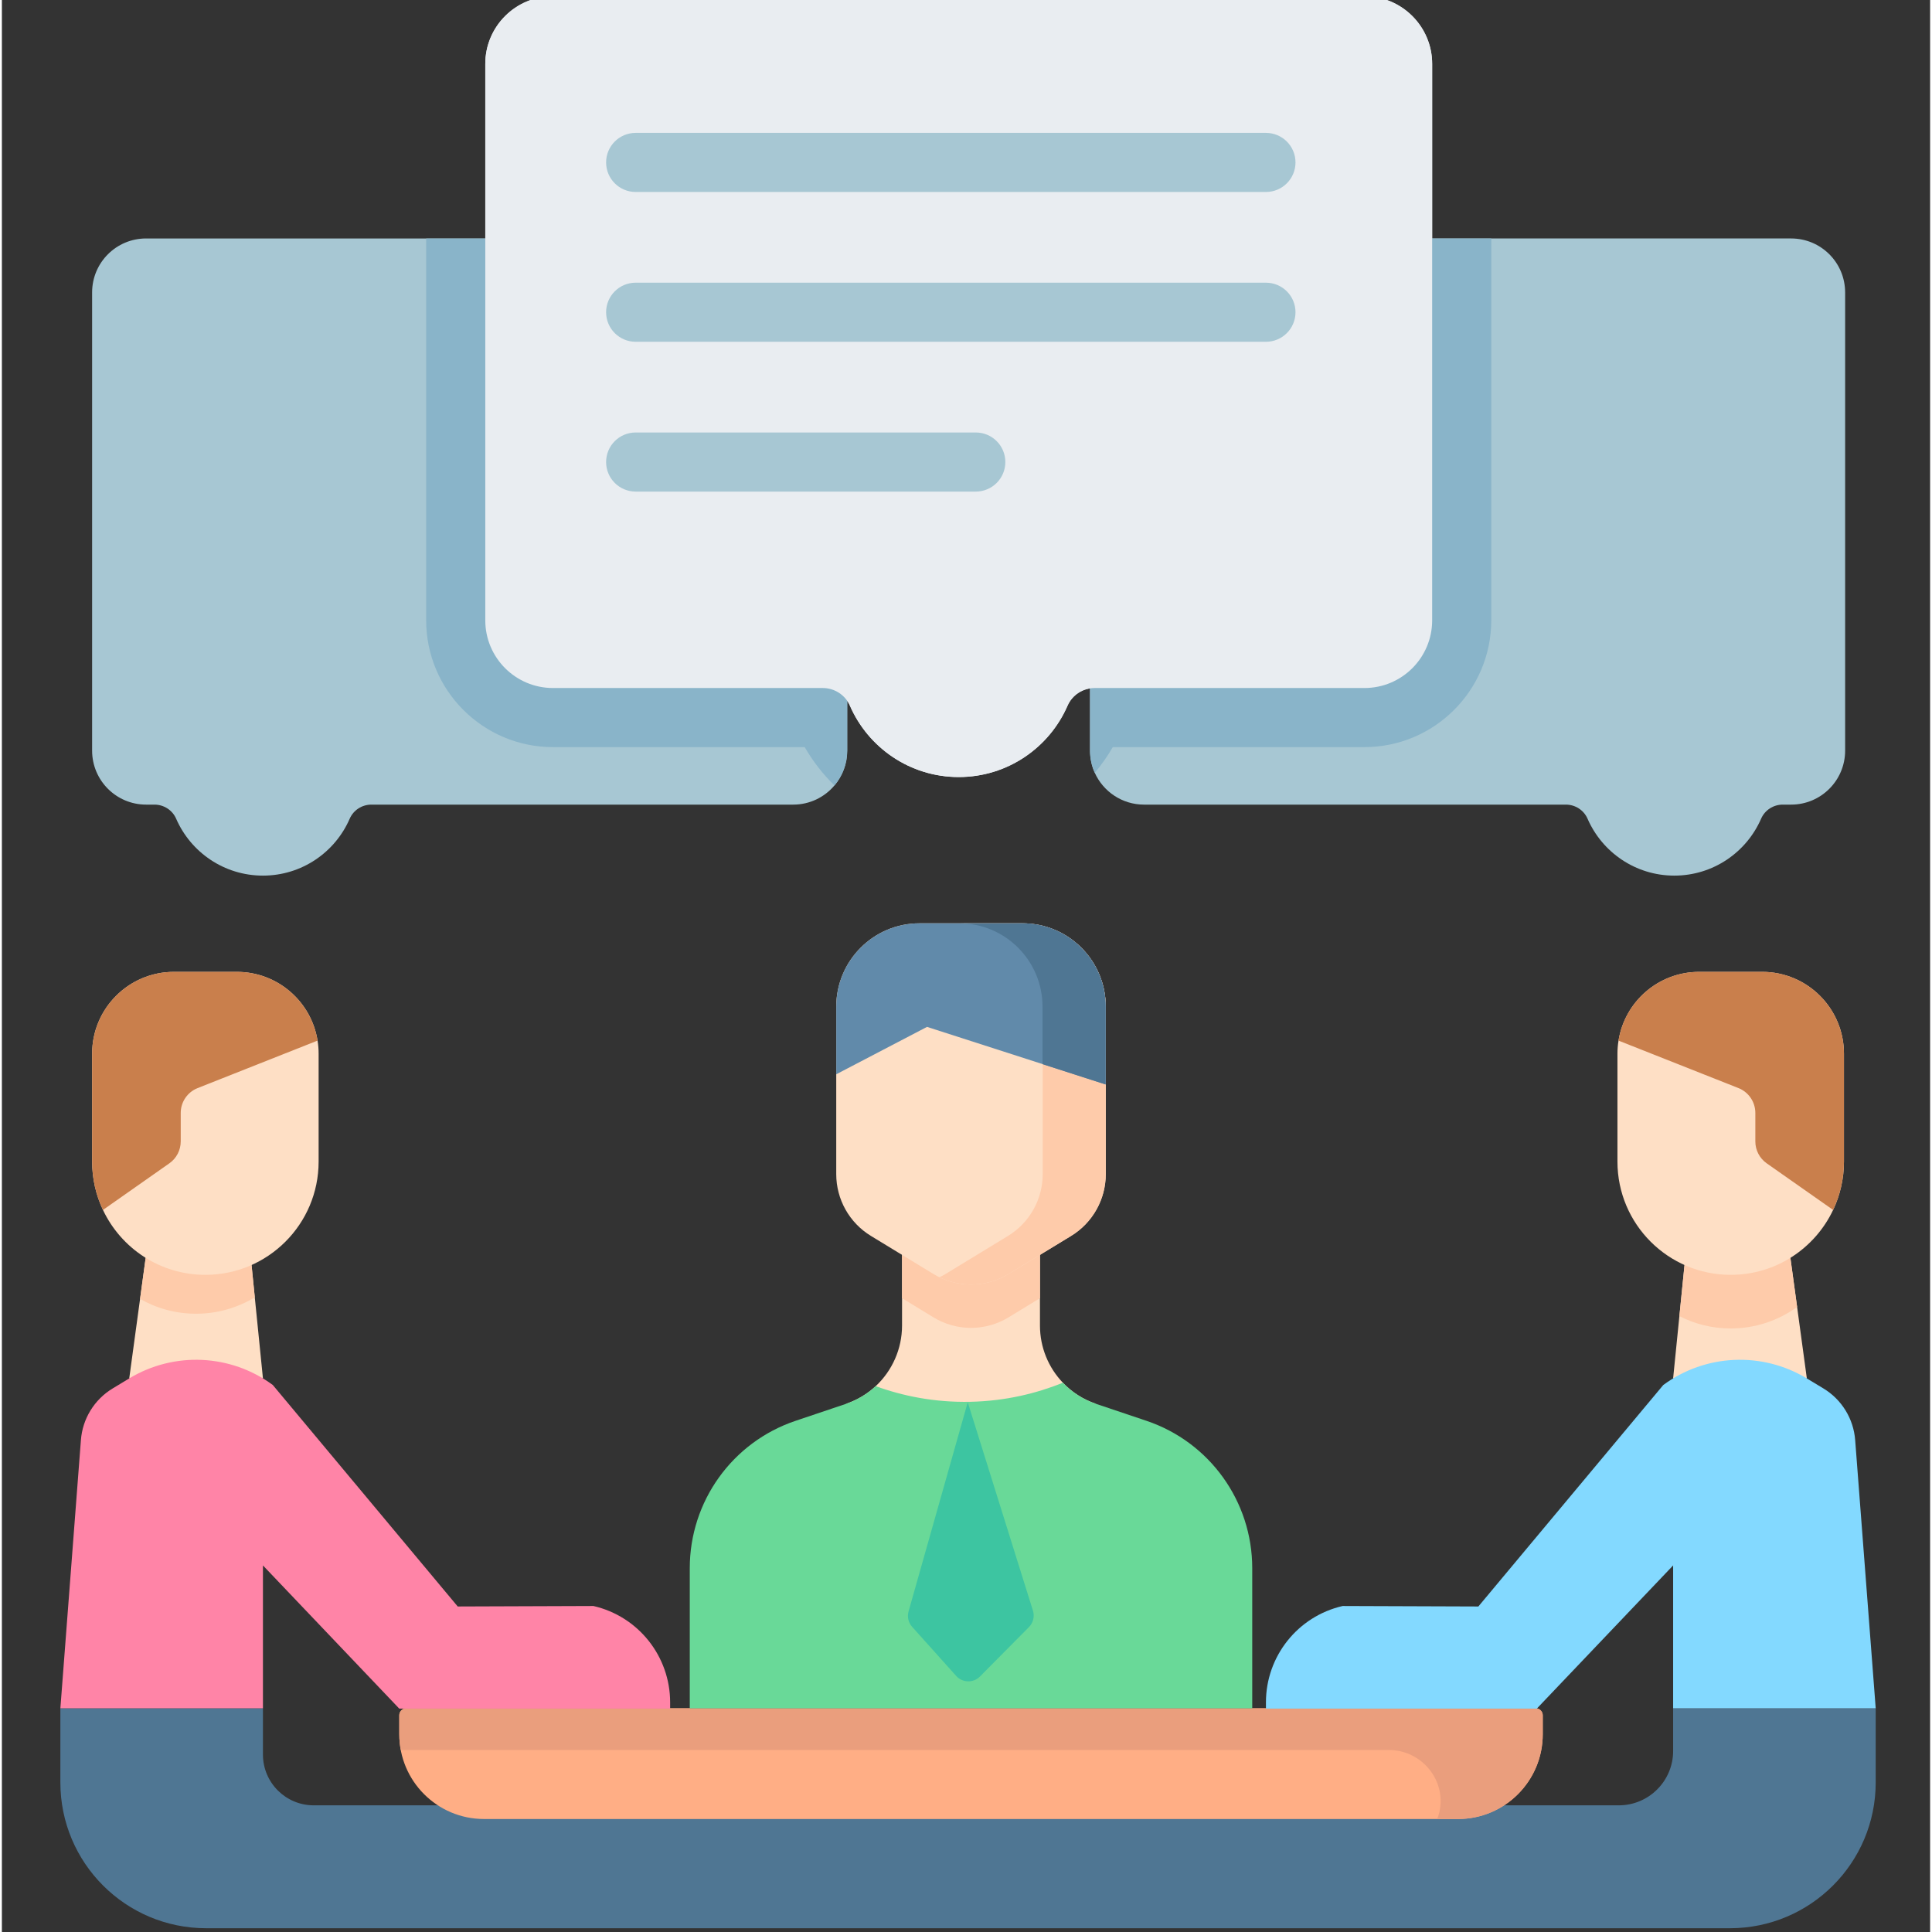 <svg height="511pt" viewBox="-15 1 511 511.999" width="511pt" xmlns="http://www.w3.org/2000/svg"><rect x="-15" y="1" width="511" height="511.999" fill="#333333" stroke="none"/><path d="m427.898 453.715v11.309c0 7.957-6.449 14.406-14.406 14.406h-345.852c-7.434 0-13.457-6.027-13.457-13.461v-12.258h-53.684v19.652c0 21.34 17.297 38.637 38.633 38.637h403.816c21.336 0 38.633-17.297 38.633-38.637v-19.652h-53.684zm0 0" fill="#4f7693"/><path d="m370.883 483.055h-258.113c-12.402 0-22.457-10.055-22.457-22.461v-5.02c0-1.027.832-1.859 1.859-1.859h299.312c1.023 0 1.859.832 1.859 1.859v5.02c0 12.406-10.059 22.461-22.461 22.461zm0 0" fill="#ffae85"/><path d="m391.484 453.715h-299.312c-1.027 0-1.859.832-1.859 1.859v5.02c0 1.426.145 2.812.398 4.164h261.824c8.715 0 15.383 8.062 13.398 16.547-.172.73-.379 1.332-.625 1.75h5.574c12.406 0 22.461-10.059 22.461-22.461v-5.023c0-1.023-.836-1.855-1.859-1.855zm0 0" fill="#ea9e7d"/><path d="m54.184 366.289h-35.434l2.871-21.066 1.805-13.23 27.48 1.684 1.117 11.129zm0 0" fill="#fedfc5"/><path d="m141.766 426.605-35.965.129-49.004-58.695c-11.16-8.23-26.18-8.918-38.047-1.742l-4.395 2.656c-4.859 2.938-7.996 8.047-8.414 13.707l-5.441 71.055h53.684v-37.859l36.129 37.949h71.781v-1.668c-.004-12.207-8.434-22.797-20.328-25.531zm0 0" fill="#ff84a7"/><path d="m52.023 344.805c-4.539 2.754-9.867 4.344-15.555 4.344-5.41 0-10.473-1.422-14.848-3.926l1.805-13.23 27.48 1.684zm0 0" fill="#fecbaa"/><path d="m68.938 280.227v28.598c0 16.582-13.438 30.02-30.008 30.02-11.996 0-22.34-7.027-27.145-17.199-1.836-3.883-2.871-8.238-2.871-12.82v-28.598c0-11.977 9.711-21.676 21.676-21.676h16.684c10.797 0 19.734 7.883 21.383 18.219.188 1.129.281 2.277.281 3.457zm0 0" fill="#fedfc5"/><path d="m68.656 276.77-31.781 12.582c-2.703 1.066-4.48 3.688-4.48 6.59v7.547c0 2.32-1.129 4.48-3.016 5.805l-17.594 12.352c-1.836-3.883-2.871-8.238-2.871-12.82v-28.598c0-11.977 9.711-21.676 21.676-21.676h16.684c10.797 0 19.734 7.883 21.383 18.219zm0 0" fill="#c97f4c"/><path d="m463.332 366.289h-35.438l1.66-16.504 1.617-16.109 27.48-1.684 2.102 15.359zm0 0" fill="#fedfc5"/><path d="m481.582 453.715-5.441-71.055c-.422-5.66-3.555-10.77-8.414-13.707l-4.395-2.656c-11.867-7.176-26.887-6.488-38.047 1.742l-49.004 58.695-35.965-.129c-11.898 2.734-20.328 13.324-20.328 25.531v1.664h71.781l36.129-37.949v37.859h53.684zm0 0" fill="#83d9ff"/><path d="m460.754 347.352c-4.941 3.582-11.027 5.703-17.605 5.703-4.895 0-9.52-1.172-13.594-3.27l1.617-16.109 27.48-1.684zm0 0" fill="#fecbaa"/><path d="m473.168 280.227v28.598c0 4.582-1.035 8.938-2.871 12.82-4.805 10.172-15.152 17.199-27.148 17.199-16.57 0-30.008-13.441-30.008-30.02v-28.598c0-1.18.098-2.328.285-3.457 1.648-10.336 10.586-18.219 21.383-18.219h16.695c11.961 0 21.664 9.703 21.664 21.676zm0 0" fill="#fedfc5"/><path d="m473.168 280.227v28.598c0 4.582-1.035 8.938-2.871 12.82l-17.594-12.348c-1.891-1.328-3.02-3.488-3.02-5.809v-7.547c0-2.902-1.773-5.523-4.477-6.59l-31.785-12.578c1.652-10.336 10.59-18.219 21.383-18.219h16.695c11.965-.004 21.668 9.699 21.668 21.672zm0 0" fill="#c97f4c"/><path d="m209.023 78.5v121.426c0 3.52-1.273 6.734-3.383 9.23-2.621 3.102-6.535 5.074-10.922 5.074h-111.789c-2.496 0-4.762 1.461-5.754 3.738-3.852 8.875-12.695 15.078-22.992 15.078-10.293 0-19.137-6.203-23-15.078-.992-2.277-3.258-3.738-5.742-3.738h-2.223c-7.902 0-14.305-6.41-14.305-14.305v-121.426c0-7.902 6.402-14.305 14.305-14.305h171.5c7.906 0 14.305 6.402 14.305 14.305zm0 0" fill="#a7c7d3"/><path d="m473.48 78.5v121.426c0 7.895-6.402 14.305-14.305 14.305h-2.223c-2.488 0-4.754 1.461-5.742 3.738-3.863 8.875-12.707 15.078-23.004 15.078-10.281 0-19.125-6.203-22.988-15.078-.992-2.277-3.258-3.738-5.742-3.738h-111.801c-5.805 0-10.809-3.465-13.051-8.434-.805-1.785-1.254-3.781-1.254-5.871v-121.426c0-7.902 6.398-14.305 14.305-14.305h171.5c7.902 0 14.305 6.402 14.305 14.305zm0 0" fill="#a7c7d3"/><path d="m346.094 0h-215.047c-9.91 0-17.941 8.031-17.941 17.941v147.449c0 9.906 8.031 17.941 17.941 17.941h71.484c3.117 0 5.961 1.828 7.207 4.688 4.836 11.125 15.926 18.906 28.836 18.906 12.906 0 23.996-7.777 28.836-18.906 1.242-2.859 4.086-4.688 7.203-4.688h71.48c9.91 0 17.945-8.031 17.945-17.941v-147.449c0-9.91-8.035-17.941-17.945-17.941zm0 0" fill="#e9edf1"/><path d="m209.023 78.5v121.426c0 3.52-1.273 6.734-3.383 9.23-3.051-2.977-5.711-6.391-7.883-10.16h-66.707c-18.535 0-33.609-15.074-33.609-33.605v-101.195h97.277c7.906 0 14.305 6.402 14.305 14.305zm0 0" fill="#89b4c9"/><path d="m379.699 64.195v101.195c0 18.531-15.078 33.605-33.609 33.605h-66.695c-1.398 2.426-2.996 4.699-4.77 6.801-.805-1.785-1.254-3.781-1.254-5.871v-121.426c0-7.902 6.398-14.305 14.305-14.305zm0 0" fill="#89b4c9"/><path d="m346.094 0h-215.047c-9.91 0-17.941 8.031-17.941 17.941v147.449c0 9.906 8.031 17.941 17.941 17.941h71.484c3.117 0 5.961 1.828 7.207 4.688 4.836 11.125 15.926 18.906 28.836 18.906 12.906 0 23.996-7.777 28.836-18.906 1.242-2.859 4.086-4.688 7.203-4.688h71.48c9.91 0 17.945-8.031 17.945-17.941v-147.449c0-9.91-8.035-17.941-17.945-17.941zm0 0" fill="#e9edf1"/><g fill="#a7c7d3"><path d="m319.988 51.875h-167.031c-4.328 0-7.832-3.504-7.832-7.832 0-4.324 3.504-7.828 7.832-7.828h167.031c4.324 0 7.832 3.504 7.832 7.828 0 4.328-3.508 7.832-7.832 7.832zm0 0"/><path d="m319.988 91.574h-167.031c-4.328 0-7.832-3.504-7.832-7.832 0-4.324 3.504-7.828 7.832-7.828h167.031c4.324 0 7.832 3.504 7.832 7.828 0 4.328-3.508 7.832-7.832 7.832zm0 0"/><path d="m243.094 131.273h-90.137c-4.328 0-7.832-3.504-7.832-7.828 0-4.328 3.504-7.832 7.832-7.832h90.137c4.328 0 7.832 3.504 7.832 7.832 0 4.324-3.504 7.828-7.832 7.828zm0 0"/></g><path d="m208.652 373.047c3.008-1.016 5.688-2.633 7.914-4.699 4.352-4.07 6.984-9.836 6.984-16.066v-20.258h36.551v20.258c0 5.781 2.258 11.172 6.078 15.16 2.379 2.504 5.387 4.457 8.824 5.605zm0 0" fill="#fedfc5"/><path d="m260.105 332.023v13.008l-8.32 5.074c-6.121 3.73-13.805 3.73-19.914 0l-8.32-5.074v-13.008zm0 0" fill="#fecbaa"/><path d="m277.539 267.781v44.363c0 6.691-3.484 12.906-9.188 16.383l-16.57 10.094c-6.117 3.727-13.801 3.727-19.91 0l-16.57-10.094c-5.711-3.477-9.188-9.691-9.188-16.383v-44.363c0-12.207 9.879-22.094 22.051-22.094h27.312c12.188 0 22.062 9.887 22.062 22.094zm0 0" fill="#fedfc5"/><path d="m255.477 245.688h-16.711c12.184 0 22.062 9.887 22.062 22.094v44.363c0 6.691-3.488 12.906-9.191 16.383l-16.566 10.094c-.523.32-1.059.598-1.602.863 5.812 2.828 12.715 2.547 18.312-.863l16.57-10.094c5.699-3.477 9.188-9.691 9.188-16.383v-44.363c0-12.207-9.875-22.094-22.062-22.094zm0 0" fill="#fecbaa"/><path d="m277.539 267.781v20.609l-47.367-15.254-24.059 12.559v-17.914c0-12.207 9.879-22.094 22.051-22.094h27.312c12.188 0 22.062 9.887 22.062 22.094zm0 0" fill="#618aaa"/><path d="m255.43 245.688h-16.711c12.184 0 22.059 9.887 22.059 22.094v15.227l16.715 5.383v-20.609c0-12.207-9.879-22.094-22.062-22.094zm0 0" fill="#4f7693"/><path d="m167.297 453.719v-37.145c0-17.688 11.273-33.398 28.02-39.039l13.336-4.488c3.008-1.012 5.688-2.637 7.91-4.703 7.156 2.598 15.586 4.348 25.117 4.145 9.383-.203 17.586-2.262 24.496-5.047 2.391 2.504 5.391 4.453 8.828 5.605l13.336 4.488c16.734 5.641 28.016 21.352 28.016 39.039v37.145zm0 0" fill="#69d998"/><path d="m240.961 372.609-15.684 55.438c-.406 1.43-.047 2.969.945 4.074l11.672 13.012c1.664 1.855 4.547 1.93 6.305.16l12.984-13.098c1.133-1.141 1.539-2.812 1.062-4.344zm0 0" fill="#3dc5a1"/></svg>